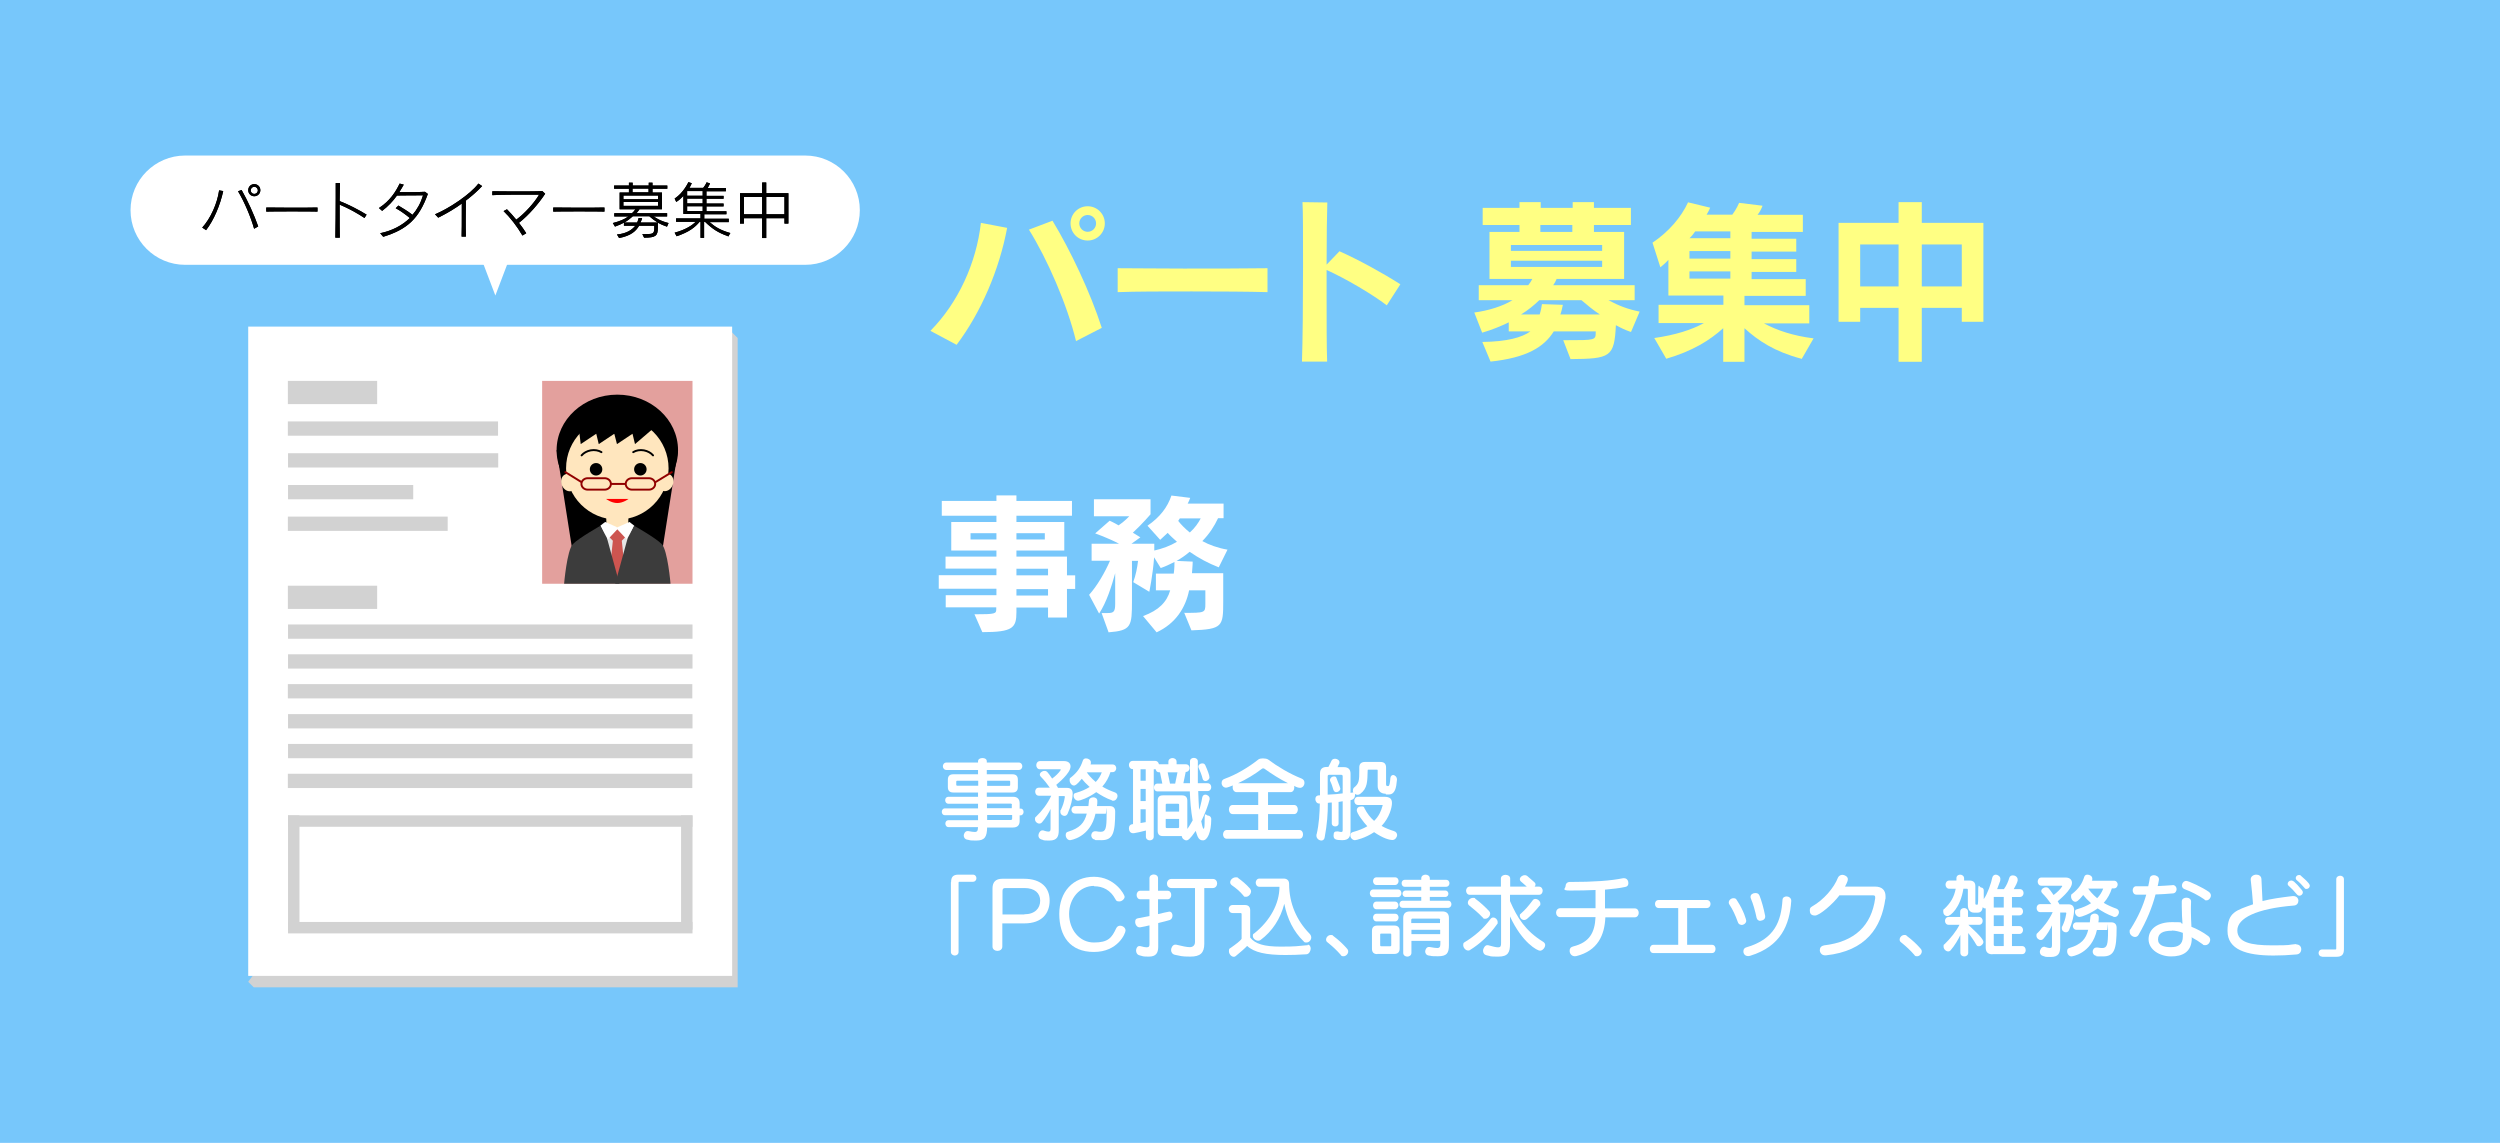<?xml version="1.0" encoding="UTF-8"?> <svg xmlns="http://www.w3.org/2000/svg" version="1.1" viewBox="0 0 1400 640"><defs><style> .cls-1 { fill: red; } .cls-1, .cls-2, .cls-3, .cls-4 { fill-rule: evenodd; } .cls-5 { fill: #fff; } .cls-6 { fill: #3c3c3c; } .cls-2, .cls-7 { fill: #ffe6be; } .cls-8 { stroke: #910000; stroke-linejoin: round; stroke-width: 1.1px; } .cls-8, .cls-3 { fill: none; stroke-linecap: round; } .cls-9 { fill: #cd5550; } .cls-10 { fill: #77c7fb; } .cls-3 { stroke: #000; stroke-miterlimit: 10; stroke-width: 1.1px; } .cls-11 { fill: #e3a09d; } .cls-12 { fill: #ffff83; } .cls-13 { fill: #d2d2d2; } .cls-14 { fill: #e6e6e6; } </style></defs><g><g id="_レイヤー_2"><g><rect class="cls-10" width="1400" height="640"></rect><g><path class="cls-5" d="M552.8,463.2c-.1,5.4-1.3,7.5-6,7.5s-3.1-.2-5.2-.5c-1.3-.2-1.9-1.3-1.9-2.3s.8-2.5,2.1-2.5.3,0,.4,0c1.6.3,2.8.5,3.6.5,1.5,0,1.8-.7,1.9-2.7h-16.4c-1.3,0-1.9-1-1.9-2s.6-1.9,1.9-1.9h16.4v-2.8h-18.6c-1.2,0-1.7-1-1.7-1.9s.6-1.9,1.7-1.9h18.6v-2.6h-16.5c-1.3,0-1.9-1-1.9-2s.6-1.9,1.9-1.9h16.5v-2.4h-13.9c-2,0-3-1-3-3v-4.2c0-2,1-3,3-3h13.9v-2.4h-17.6c-1.4,0-2.1-1.1-2.1-2.1s.7-2.1,2.1-2.1h17.6v-.7c0-1.2,1.2-1.8,2.5-1.8s2.4.6,2.4,1.8v.7h17.8c1.4,0,2.1,1.1,2.1,2.1s-.7,2.1-2.1,2.1h-17.8v2.4h14.4c2,0,3,1,3,3v4.2c0,2-1,3-3,3h-14.4v2.4h14.7c2.4,0,3.7,1.2,3.7,3.7v2.9h.5c1.2,0,1.7,1,1.7,1.9s-.6,1.9-1.7,1.9h-.5v3.1c0,2.4-1.2,3.7-3.7,3.7h-14.7ZM547.8,437.2h-11.7c-.4,0-.6.2-.6.6v1.6c0,.4.2.6.6.6h11.7v-2.9ZM565.7,437.8c0-.4-.2-.6-.6-.6h-12.3v2.9h12.3c.4,0,.6-.2.6-.6v-1.6ZM566.7,450.8c0-.5-.3-.8-.8-.8h-13.2v2.6h13.9v-1.8ZM566.7,456.4h-13.9v2.8h13.2c.5,0,.8-.3.8-.8v-2Z"></path><path class="cls-5" d="M588.7,452.2c-1.4,3.2-3.2,6-5.1,8.2-.5.6-1,.8-1.6.8-1.2,0-2.4-1.1-2.4-2.4s.2-1.1.7-1.6c3.1-3,6.3-7,8.4-11.6h-6.9c-1.4,0-2.1-1.1-2.1-2.3s.7-2.2,2.1-2.2h6.1c-1.3-1.9-3.2-4.3-5.1-6.2-.4-.4-.5-.8-.5-1.1,0-1.1,1.3-2.1,2.6-2.1s1.6.4,4.3,4.3c2-1.5,3.7-3.1,4.8-4.8,0,0,0-.1,0-.2,0-.1,0-.2-.3-.2h-11.3c-1.4,0-2.1-1.2-2.1-2.3s.7-2.3,2.1-2.3h13.5c2.4,0,3.6,1.3,3.6,3,0,3.9-7.5,9.8-8,10.3.3.4.8,1.3,1,1.7h4.9c2.2,0,3.3,1,3.3,3.4s-1,6.9-2.8,11c-.4.9-1.1,1.3-1.8,1.3-1.1,0-2.3-.9-2.3-2.2s0-.8.3-1.2c1-2.2,1.7-3.9,2.2-7.1,0-.1,0-.2,0-.3,0-.2-.1-.3-.4-.3h-3v19.1c0,3.4-.8,5.8-5.2,5.8s-2.7-.2-4.5-.6c-1.2-.3-1.7-1.3-1.7-2.3s.9-2.8,2.2-2.8.4,0,.7.1c1.3.4,2.1.6,2.7.6,1.1,0,1.2-.7,1.2-1.8v-11.5ZM613.5,455.6c-3,13.6-14.2,14.9-14.3,14.9-1.4,0-2.4-1.5-2.4-2.8s.4-1.7,1.5-2c6.2-1.9,9-4.8,10.3-10.1h-6.5c-1.4,0-2.1-1.1-2.1-2.1s.7-2.1,2.1-2.1h7.4c.1-.9.2-1.9.3-2.9,0-1.3,1.3-2,2.4-2s2.3.6,2.3,2h0c0,1.1,0,2-.2,2.9h7.1c2,0,3.1,1,3.1,3.1,0,12-1.2,16-7.7,16s-2.4-.2-3.9-.4c-1.2-.2-1.8-1.3-1.8-2.3s.7-2.3,2.2-2.3.3,0,.5,0c1,.2,1.8.3,2.6.3,2.8,0,3.3-1.9,3.3-9.7s-.2-.4-.5-.4h-5.6ZM621.8,432.5c-.8,2.6-2.2,5.4-4.5,8,2,1.2,4.4,2.3,7.2,3.3.9.4,1.3,1.1,1.3,1.9,0,1.3-1,2.7-2.3,2.7s-.5,0-.8-.2c-3.4-1.2-6.3-2.9-8.8-4.6-4.4,3.2-9.2,4.8-10.1,4.8-1.4,0-2.6-1.4-2.6-2.7s.4-1.4,1.4-1.7c3.1-.9,5.5-2,7.6-3.3-1.9-1.7-3.4-3.3-4.4-4.6-2.9,3.6-3.8,3.8-4.4,3.8-1.3,0-2.4-1.5-2.4-2.9s.2-1.2.7-1.6c3.6-2.9,5.4-5.5,6.7-9.5.3-.9,1-1.2,1.8-1.2,1.3,0,2.7.9,2.7,2.2s-.2,1.1-.3,1.2h12.4c1.4,0,2.1,1.1,2.1,2.1s-.7,2.2-2.1,2.2h-1.1ZM608.6,432.5c.8,1.2,2.4,3.2,5,5.4,1.6-1.6,2.7-3.5,3.4-5.4h-8.4Z"></path><path class="cls-5" d="M651.2,468.2c-2,0-2.9-1-2.9-3v-16.8c0-2,.9-3,2.9-3h10.7c2,0,3,1,3,3v15.8c1.1-1.4,2.1-3.3,3-4.8-1-5.3-1.4-11.1-1.6-16.2h-18c-1.4,0-2.1-1.1-2.1-2.2s.7-2.2,2.1-2.2h2.6l-1.3-6.3h-.4c-1.3,0-1.8-.7-2-1.7h-1.1v37.7c0,1.4-1.1,2.1-2.2,2.1s-2.2-.7-2.2-2.1v-3.4c-2.7.7-4.9,1.2-6.7,1.5-.2,0-.4,0-.5,0-1.5,0-2.3-1.3-2.3-2.7s.7-2.3,2.3-2.4v-30.8h-.2c-1.4,0-2.1-1.2-2.1-2.3s.7-2.3,2.1-2.3h12.6c1.3,0,1.9.9,2.1,1.9h5.3v-1.4c0-1.4,1.2-2.1,2.3-2.1s2.3.7,2.3,2.1v1.4h5.2c1.4,0,2.1,1.1,2.1,2.1s-.8,2.2-2.2,2.2l-1.3,6.3h3.7v-6c0-2,0-4.1,0-6.2,0-1.4,1.1-2,2.2-2s2.2.7,2.2,2c0,4.3,0,8.4,0,12.2h5.4c1.4,0,2.1,1.1,2.1,2.2s-.7,2.2-2.1,2.2h-5.2c.1,3,.3,7.8.5,10.5.3-.6.5-1.3.7-2.1.5-1.8.9-3.9,1.1-5,.3-1,.9-1.4,1.7-1.4,1.2,0,2.4,1,2.4,2.2s0,.3,0,.4c-.8,3.3-2.5,7.9-4.7,12.3.2,1,.8,4.2,1.3,4.2s.6-1.4.6-5.6.9-1.8,1.8-1.8,1.9.7,1.9,2c0,7.5-2.2,11.9-4.6,11.9s-3-1.7-4.1-5.3c-3.3,4.8-4.4,5.3-5.2,5.3-1.2,0-2.5-1.1-2.6-2.4h-10.3ZM641.6,430.8h-2.9v6.4h2.9v-6.4ZM641.6,441.8h-2.9v6.8h2.9v-6.8ZM641.6,453.2h-2.9v7.7c.9-.2,1.8-.3,2.9-.5v-7.2ZM660.3,450.6c0-.4-.2-.5-.6-.5h-6.3c-.4,0-.6.2-.6.6v3.8h7.5v-3.9ZM660.3,458.6h-7.5v4.5c0,.4.2.6.6.6h6.3c.4,0,.6-.2.6-.6v-4.5ZM659.4,432.5h-5.5l1.3,6.3h2.9l1.3-6.3ZM675.1,437.4c-.7,0-1.4-.4-1.6-1.2-.6-2.3-1.3-4.1-2.2-6.1-.2-.3-.2-.6-.2-.8,0-1.1,1.1-1.8,2.1-1.8s1.4.3,1.8,1.1c1.3,2.9,2.3,5.6,2.3,6.7s-1.2,2.1-2.2,2.1Z"></path><path class="cls-5" d="M687,469.7c-1.4,0-2.1-1.2-2.1-2.4s.7-2.5,2.1-2.5h17.6v-8.9h-14.3c-1.4,0-2.1-1.3-2.1-2.6s.7-2.5,2.1-2.5h14.3v-7.2h-12.1c-1.2,0-2.2-1.1-2.2-2.6s0-.8.2-1.2c-1.1.5-3.3,1.3-3.9,1.3-1.5,0-2.5-1.3-2.5-2.6s.6-2,1.8-2.4c6.4-2.3,13.3-6.4,18.8-10.8.5-.4,1.5-.6,2.5-.6s2.3.2,2.9.6c5.4,4,12,8,18.8,10.7,1.2.5,1.6,1.4,1.6,2.4,0,1.4-1,2.8-2.5,2.8s-3-1-3.3-1.1c.1.3.1.7.1,1,0,1.3-.8,2.5-2.1,2.5h-12.6v7.2h14.6c1.4,0,2.1,1.3,2.1,2.5s-.7,2.6-2.1,2.6h-14.6v8.9h17.5c1.4,0,2.1,1.2,2.1,2.5s-.7,2.4-2.1,2.4h-40.5ZM721.3,438.6c-4.6-2.3-9-5.1-13.2-8.1-.2-.2-.5-.2-.7-.2s-.5,0-.7.2c-4,3.1-8.7,5.9-13.4,8.1h28Z"></path><path class="cls-5" d="M776,444.5c-2.8,0-4.5-1.7-4.5-4.3v-8.8c0-.3-.1-.4-.5-.4h-4.7c-.3,0-.4.1-.4.4-.2,6.2,0,10-4.2,13.2-.4.3-.9.5-1.5.5s-1-.2-1.4-.5c0,.2,0,.3,0,.5,0,2.3-1.5,2.8-2.5,3v17c0,3.6-.9,5.4-4.7,5.4s-4.8-.6-4.8-2.6.7-2.3,2-2.3.3,0,.5,0c.9.2,1.4.3,1.8.3.7,0,.8-.3.8-1.2v-16c-.8.1-1.4.3-2.3.4v12c0,1.2-.9,1.7-1.9,1.7s-1.9-.6-1.9-1.7v-11.7c-.7,0-1.5.1-2.2.2,0,6.3-.4,12-1.8,19.4-.2,1.2-1,1.7-1.8,1.7-1.3,0-2.8-1.1-2.8-2.7s0-.5.1-.7c1.4-5.9,1.7-12,1.8-17.3h-.3c-1.4,0-2.2-1.3-2.2-2.5s.6-2,1.9-2.1c.2,0,.5,0,.7,0v-12.2c0-2.4,1.2-3.7,3.7-3.7h1c.7-1.2,1.4-2.8,1.7-3.4.4-.9,1.2-1.2,2.1-1.2s2.4.7,2.4,1.9-.1.6-.2.9c-.2.5-.5,1.1-.9,1.9h3.6c2.4,0,3.7,1.2,3.7,3.7v10.7c.4,0,.8-.2,1.1-.2s.4,0,.5.2c-.2-.3-.3-.8-.3-1.3s.2-1.2.6-1.6c2.9-2.3,3-4,3-9.6v-1.8c0-1.9,1.1-3,3.1-3h8.8c2,0,3.1,1,3.1,3.1v9.4c0,1,.5,1,1.2,1s1-1.6,1.2-4.4c.1-1.3.9-1.8,1.6-1.8s2.1.9,2.1,2.5v.2c-.4,4.6-1.1,8.2-4.6,8.2h-1.6ZM751.9,434.7c0-.5-.3-.8-.8-.8h-6.8c-.5,0-.8.3-.8.8v10.3c3.2-.1,6.1-.4,8.4-.7v-9.6ZM748.3,443.6c-.7,0-1.3-.4-1.6-1.3-.5-1.8-1.2-3.8-1.8-4.9-.1-.2-.1-.4-.1-.6,0-1.1,1.1-2,2.2-2s1.2.3,1.5,1.1c2,5.3,2.1,5.4,2.1,5.7,0,1.1-1.2,2-2.3,2ZM774.4,451.2c0-.2-.1-.4-.4-.4h-13.5c-1.4,0-2.1-1.2-2.1-2.3s.7-2.3,2.1-2.3h14.7c3.1,0,4.3,1.1,4.3,3.5s-1.4,8.2-5.8,12.8c2,1.2,4.3,2.1,6.9,2.9,1.3.4,1.8,1.4,1.8,2.3s-1,2.7-2.6,2.7-5.1-.8-10.3-4.4c-4.9,3.3-10.1,4.5-10.7,4.5-1.5,0-2.6-1.4-2.6-2.6s.5-1.7,1.6-2c3.2-.9,5.7-1.9,7.9-3.2-2.1-2.2-5.9-7.2-5.9-8.9s1.4-2.2,2.7-2.2,1.3.3,1.6,1c1.4,2.8,3.2,5.2,5.4,7.1,2.6-2.5,3.9-5.4,4.7-8.4v-.2Z"></path><path class="cls-5" d="M532.6,494.1c0-3.1,1.2-4.3,4.2-4.3h8c1.3,0,2,1,2,2s-.7,2-2,2h-7.5c-.4,0-.5.2-.5.5v38.8c0,1.3-1.1,2-2.1,2s-2.2-.7-2.2-2v-39.1Z"></path><path class="cls-5" d="M561.3,517.1v13c0,1.6-1.4,2.4-2.7,2.4s-2.8-.8-2.8-2.4v-32.5c0-3.7,1.8-5.5,5.5-5.5h12.1c9.9,0,14.4,5.2,14.4,12.2s-4.1,12.8-14.2,12.8h-12.3ZM573.6,512c6,0,8.9-3.4,8.9-7.6s-3-7.1-8.8-7.1h-10.7c-1.2,0-1.6.5-1.6,1.7v13.1h12.2Z"></path><path class="cls-5" d="M612.6,496.1c-7.8,0-13.9,6.9-13.9,15.7s5.8,16,13.9,16,10-2.7,12.5-8c.5-1,1.3-1.4,2.2-1.4,1.4,0,3,1.1,3,2.7s-4.3,12-17.7,12-19.4-8.9-19.4-21.3,7.7-20.8,19.4-20.8,17.2,10,17.2,11.2-1.5,2.6-3,2.6-1.7-.4-2.2-1.3c-2.7-5-6.9-7.2-11.9-7.2Z"></path><path class="cls-5" d="M643.7,518.2c-1.6.4-3.4.8-5.2,1.1-.1,0-.3,0-.4,0-1.4,0-2.4-1.6-2.4-3s.5-1.9,1.7-2.1c2.1-.4,4.3-.8,6.3-1.2v-9.4h-5.1c-1.4,0-2.1-1.2-2.1-2.4s.7-2.4,2.1-2.4h5.1v-7c0-1.4,1.2-2.1,2.4-2.1s2.4.7,2.4,2.1v7h5.3c1.4,0,2.1,1.2,2.1,2.4s-.7,2.4-2.1,2.4h-5.3v8.3c1.4-.4,6.1-1.4,6.3-1.4,1.2,0,1.8,1.1,1.8,2.2s-.5,2.1-1.5,2.5c-1.1.4-3.7,1-6.5,1.7v13.3c0,3.5-1.3,5.5-5.2,5.5s-3.1-.2-5.2-.7c-1.4-.3-2-1.5-2-2.7s.7-2.5,1.8-2.5.3,0,.5,0c1.7.5,2.9.7,3.6.7,1.4,0,1.6-.7,1.6-1.6v-10.6ZM669.2,497.3h-13.2c-1.7,0-2.5-1.2-2.5-2.5s.9-2.6,2.5-2.6h23.2c1.6,0,2.4,1.3,2.4,2.5s-.8,2.6-2.4,2.6h-4.8v31.2c0,5.2-2.3,7.2-7.8,7.2s-5.2-.4-8.6-1c-1.5-.3-2.2-1.5-2.2-2.7s.9-3,2.3-3,.4,0,.5,0c3.6.9,6.1,1.4,7.7,1.4s2.9-.9,2.9-2.9v-30.4Z"></path><path class="cls-5" d="M732.3,529c1.1,0,1.7,1.1,1.7,2.2s-.8,3.1-2.4,3.2c-4.4.3-8.3.4-11.8.4-10.7,0-17.5-1.4-21.4-5.1-1.3,1.4-3.5,3.3-6.4,5.7-.3.3-.7.4-1.1.4-1.3,0-2.7-1.5-2.7-3.1s.3-1.4,1-1.9c3.1-2.2,5.5-4,6.1-5.1v-13.8c0-.4-.2-.6-.6-.6h-4.4c-1.5,0-2.2-1.2-2.2-2.3s.8-2.2,2.2-2.2h6.8c2,0,3,1,3,3v15.2c2.8,3.6,7.8,5.1,17,5.1s9.1-.3,15.1-.8h.2ZM696.1,501.3c-1.6-2-4.1-4.1-6.2-5.5-.7-.5-1-1.1-1-1.7,0-1.4,1.5-2.8,3.1-2.8s1,.2,1.5.5c1.9,1.4,4.2,3.2,6.5,5.8.4.5.6,1,.6,1.5,0,1.5-1.4,3.1-2.8,3.1s-1.1-.2-1.6-.8ZM705.3,496.6c-1.4,0-2.1-1.2-2.1-2.3s.7-2.3,2.1-2.3h13.5c1.9,0,3.1,1,3.1,3,0,10.9,4.3,20.6,11.4,27.8.7.7,1,1.5,1,2.2,0,1.5-1.3,2.8-2.6,2.8s-1.2-.2-1.7-.7c-5.6-5.4-9.1-12.5-10.8-21-2.1,8.4-6.8,15.5-13.3,20.3-.4.3-.8.4-1.3.4-1.4,0-3-1.2-3-2.6s.3-1.1.9-1.6c8.6-6.9,14-16.4,14-26h-11.2Z"></path><path class="cls-5" d="M750.7,534.6c-2-2.3-4.2-4.4-7.3-6.9-.6-.4-.8-1-.8-1.5,0-1.3,1.2-2.6,2.6-2.6s1,.2,1.4.5c3.2,2.4,5.5,4.6,7.7,7.1.5.5.7,1.1.7,1.6,0,1.4-1.3,2.7-2.6,2.7s-1.2-.3-1.7-.9Z"></path><path class="cls-5" d="M769.1,502.4c-1.3,0-2-1.1-2-2.2s.7-2.1,2-2.1h13.7c1.4,0,2,1.1,2,2.1s-.7,2.2-2,2.2h-13.7ZM771.3,534.3c-2,0-3-1-3-3v-10c0-2,1-3,3-3h9.5c2,0,3,1,3,3v9.9c0,2-1,3-3,3h-9.5ZM770.9,495.6c-1.3,0-2-1.1-2-2.2s.7-2.1,2-2.1h10.3c1.4,0,2,1.1,2,2.1s-.7,2.2-2,2.2h-10.3ZM770.9,516c-1.3,0-2-1.1-2-2.2s.7-2.1,2-2.1h10.3c1.4,0,2,1.1,2,2.1s-.7,2.2-2,2.2h-10.3ZM770.9,509.2c-1.3,0-2-1.1-2-2.2s.7-2.1,2-2.1h10.2c1.4,0,2,1.1,2,2.1s-.7,2.2-2,2.2h-10.2ZM779.1,523.4c0-.4-.2-.6-.6-.6h-5c-.4,0-.6.2-.6.6v5.9c0,.4.2.6.6.6h5c.4,0,.6-.2.6-.6v-5.9ZM785.6,508.4c-1.3,0-1.9-1-1.9-2s.6-2,1.9-2h10.3v-2.1h-8.7c-1.2,0-1.8-.9-1.8-1.8s.6-1.8,1.8-1.8h8.7v-2.1h-9.2c-1.2,0-1.8-1-1.8-2s.6-1.9,1.8-1.9h9.2v-.8c0-1.4,1.2-2.1,2.4-2.1s2.4.7,2.4,2.1v.8h9.1c1.3,0,1.9,1,1.9,1.9s-.6,2-1.9,2h-9.1v2.1h8.6c1.2,0,1.8.9,1.8,1.8s-.6,1.8-1.8,1.8h-8.6v2.1h10.2c1.3,0,1.9,1,1.9,2s-.7,2-1.9,2h-25.4ZM806.5,526.9h-16.1v6.7c0,1.4-1.2,2.1-2.3,2.1s-2.3-.7-2.3-2.1v-19.5c0-2.4,1.2-3.7,3.7-3.7h18.2c2.4,0,3.7,1.2,3.7,3.7v15.1c0,4.6-1.2,6.3-6.1,6.3s-3.1-.2-5.2-.4c-1.4-.2-2-1.3-2-2.3s.8-2.5,2-2.5.3,0,.4,0c2.1.4,3.6.6,4.5.6s1.6-.5,1.6-2.1v-1.9ZM806.5,515.2c0-.5-.3-.8-.8-.8h-14.6c-.5,0-.8.3-.8.8v1.7h16.1v-1.7ZM806.5,520.7h-16.1v2.4h16.1v-2.4Z"></path><path class="cls-5" d="M823.3,532c-.4.2-.7.3-1.1.3-1.5,0-2.8-1.6-2.8-3s.3-1.3,1-1.8c5.5-3.4,9.9-7.1,14.3-12.9.5-.6,1-.8,1.5-.8,1.3,0,2.5,1.3,2.5,2.6s-.1.8-.3,1.1c-4.6,6.5-9.7,11.1-15.2,14.5ZM840.5,501.1h-17.4c-1.4,0-2.1-1.2-2.1-2.3s.7-2.3,2.1-2.3h17.4v-4.5c0-1.4,1.3-2.1,2.6-2.1s2.6.7,2.6,2.1v4.5h9.3c-1.2-1.1-2.3-2-3.2-2.8-.5-.4-.7-.9-.7-1.3,0-1.2,1.4-2.3,2.7-2.3s.9,0,5.3,3.8c.6.5.8,1,.8,1.4s-.2.9-.5,1.2h2.4c1.4,0,2.1,1.2,2.1,2.3s-.7,2.3-2.1,2.3h-16.2v3.5c4.1,9.4,8.6,16.7,18.7,22.9.7.5,1,1.1,1,1.7,0,1.5-1.5,3.2-2.9,3.2s-9.9-4.3-16.8-19.2v15.4c0,4.6-1,7.1-6.5,7.1s-3.8-.2-6.4-.7c-1.6-.3-2.2-1.4-2.2-2.6s1.1-3.1,2.3-3.1.3,0,.5,0c2.8.8,4.5,1.2,5.6,1.2,1.6,0,1.7-.9,1.7-2.5v-27ZM830.3,513.8c-2.7-2.9-5.1-4.7-7.5-6.7-.6-.5-.8-1-.8-1.6,0-1.4,1.4-2.7,2.9-2.7s.9.2,1.3.5c3,2.2,5.4,4.5,7.7,6.9.4.4.6.9.6,1.4,0,1.4-1.3,2.9-2.7,2.9s-1-.2-1.4-.7ZM853.5,515.2c-1.3,0-2.4-1.2-2.4-2.3s.2-.9.5-1.2c2.6-2.3,4.4-4.4,6.7-7.5.4-.6,1-.8,1.5-.8,1.3,0,2.8,1.2,2.8,2.6s-.2.9-.5,1.3c-2.4,3-4.8,5.4-7,7.3-.5.4-1,.6-1.5.6Z"></path><path class="cls-5" d="M899,513.7c-.4,9.9-4.2,18.7-16.2,21.7-.3,0-.6.1-.9.1-1.8,0-2.9-1.5-2.9-3s.6-2.1,2-2.5c9.2-2.3,12.1-7.8,12.5-16.4h-19.8c-1.5,0-2.3-1.3-2.3-2.5s.8-2.5,2.3-2.5h19.8v-10.2c-4.3.2-9,.3-14.2.3s-2.6-1.2-2.6-2.4.8-2.4,2.3-2.4c13.8,0,23.1-.7,29.9-2.1.2,0,.4,0,.6,0,1.6,0,2.4,1.4,2.4,2.7s-.6,2-1.8,2.2c-3.2.7-7,1.1-11.3,1.5v10.5h16.7c1.5,0,2.2,1.3,2.2,2.5s-.8,2.5-2.2,2.5h-16.7Z"></path><path class="cls-5" d="M925.8,533.7c-1.3,0-1.9-1.2-1.9-2.3s.7-2.3,1.9-2.3h14v-20.6h-10.9c-1.4,0-2.1-1.1-2.1-2.3s.7-2.2,2.1-2.2h26.9c1.4,0,2.1,1.1,2.1,2.2s-.7,2.3-2.1,2.3h-11v20.6h14c1.3,0,1.9,1.2,1.9,2.3s-.6,2.3-1.9,2.3h-33Z"></path><path class="cls-5" d="M975.2,517.9c-.9,0-1.7-.5-2-1.5-1.4-3.9-2.9-7.1-4.7-9.8-.3-.4-.4-.8-.4-1.2,0-1.3,1.3-2.4,2.6-2.4s1.5.4,2,1.2c3.9,5.9,5.2,11,5.2,11.4,0,1.4-1.4,2.4-2.8,2.4ZM1003.1,504.5c-.9,13.5-5.8,25.4-22.9,30.7-.5.2-.9.2-1.3.2-1.7,0-2.6-1.3-2.6-2.6s.6-2,1.7-2.3c16-4.7,19.4-14.7,20.2-26.5,0-1.4,1.2-2,2.3-2s2.6.8,2.6,2.4v.2ZM985.9,515.7c-1,0-1.9-.5-2.2-1.7-.8-3.8-1.9-7.8-3.2-10.8-.2-.4-.2-.7-.2-1,0-1.3,1.3-2.1,2.7-2.1s1.9.5,2.4,1.6c1.1,3,2.1,6.2,3.1,11.2,0,.2,0,.3,0,.5,0,1.4-1.4,2.2-2.7,2.2Z"></path><path class="cls-5" d="M1030,501.5c-3.6,4.8-11.1,11.2-13.6,11.2s-2.9-1.5-2.9-2.9.4-1.6,1.3-2.2c6.5-3.7,12.2-10.3,14.5-16.2.5-1,1.5-1.5,2.5-1.5s3,.9,3,2.4-1.3,3.5-1.6,4.2h16.9c3.8,0,5.8,2,5.8,5.4s0,.9-.1,1.4c-2.2,16.1-10.8,29.3-33.3,31.7-.2,0-.3,0-.5,0-1.8,0-2.9-1.5-2.9-2.9s.8-2.4,2.4-2.7c17.3-2,26.5-11.2,28.6-26.3,0-.3,0-.5,0-.7,0-.8-.4-1-1.2-1h-19Z"></path><path class="cls-5" d="M1071.9,534.6c-2-2.3-4.2-4.4-7.3-6.9-.6-.4-.8-1-.8-1.5,0-1.3,1.2-2.6,2.6-2.6s1,.2,1.4.5c3.2,2.4,5.5,4.6,7.7,7.1.5.5.7,1.1.7,1.6,0,1.4-1.3,2.7-2.6,2.7s-1.2-.3-1.7-.9Z"></path><path class="cls-5" d="M1115.7,534.4c-2.4,0-3.7-1.2-3.7-3.7v-22c-.1,0-.2,0-.4,0-.5,0-1-.2-1.2-.8-.4,2.3-1.2,3.2-3.2,3.2h-1.6c-2.8,0-3.6-2.1-3.6-4.5v-8c0-.6,0-.9-.6-.9h-1.9c-1.7,10.7-7.2,15.3-8.9,15.3s-2.4-1.3-2.4-2.6.2-1.1.7-1.5c3.5-3.3,5.4-6.6,6.3-11.2h-3.6c-1.4,0-2.1-1.2-2.1-2.3s.7-2.3,2.1-2.3h4v-1.3c0-1.4,1.1-2,2.1-2s2.2.7,2.2,2.1v1.2h3c2.1,0,3.3,1,3.3,3.1v9.7c0,.6.2.7.5.7h.7c.4,0,.4-3.1.4-7.9s.8-1.7,1.6-1.7,1.5.6,1.5,1.6v4.9c2.1-2.9,4.2-9,4.8-12.1.3-1.1,1.1-1.6,2-1.6s2.5.9,2.5,2.3,0,.9-1.8,5.8h3.8c1.6-2.2,2.4-4.3,3-6.3.3-1,1.1-1.4,2-1.4,1.3,0,2.7.9,2.7,2.4s0,.4,0,.5c-.2,1.1-1.2,3.1-2.2,4.8h3.4c1.4,0,2.1,1.1,2.1,2.2s-.7,2.2-2.1,2.2h-4.4v5.9h4.1c1.4,0,2.1,1.1,2.1,2.2s-.7,2.2-2.1,2.2h-4.1v6h4.1c1.4,0,2.1,1.1,2.1,2.2s-.7,2.2-2.1,2.2h-4.1v6.8h5.7c1.3,0,2,1.1,2,2.3s-.7,2.2-2,2.2h-16.5ZM1097.8,523.6c-1.1,2.4-3.3,6.1-5.4,8.5-.4.5-.9.7-1.4.7-1.3,0-2.6-1.3-2.6-2.7s.2-1,.6-1.4c3.4-3.3,6.5-7.2,8.3-10.8h-6c-1.4,0-2.1-1.1-2.1-2.2s.7-2.2,2.1-2.2h6.4v-2.9c0-1.4,1.1-2.1,2.2-2.1s2.2.7,2.2,2.1v2.9h6.1c1.4,0,2.1,1.1,2.1,2.2s-.7,2.2-2.1,2.2h-5.9c7.8,7.2,8.4,8.7,8.4,9.7s-1.3,2.3-2.4,2.3-1.2-.3-1.6-.9c-1.3-2.3-3.2-5-4.5-6.5v11c0,1.4-1.1,2.1-2.2,2.1s-2.2-.7-2.2-2.1v-10ZM1122.1,502.3h-5.6v5.9h5.6v-5.9ZM1122.1,512.6h-5.6v6h5.6v-6ZM1122.1,523h-5.6v6c0,.5.3.8.8.8h4.8v-6.8Z"></path><path class="cls-5" d="M1149.5,517.4c-1.4,3.2-3.2,6-5.1,8.2-.5.6-1,.8-1.6.8-1.2,0-2.4-1.1-2.4-2.4s.2-1.1.7-1.6c3.1-3,6.3-7,8.4-11.6h-6.9c-1.4,0-2.1-1.1-2.1-2.3s.7-2.2,2.1-2.2h6.1c-1.3-1.9-3.2-4.3-5.1-6.2-.4-.4-.5-.8-.5-1.1,0-1.1,1.3-2.1,2.6-2.1s1.6.4,4.3,4.3c2-1.5,3.7-3.1,4.8-4.8,0,0,0-.1,0-.2,0-.1,0-.2-.3-.2h-11.3c-1.4,0-2.1-1.2-2.1-2.3s.7-2.3,2.1-2.3h13.5c2.4,0,3.6,1.3,3.6,3,0,3.9-7.5,9.8-8,10.3.3.4.8,1.3,1,1.7h4.9c2.2,0,3.3,1,3.3,3.4s-1,6.9-2.8,11c-.4.9-1.1,1.3-1.8,1.3-1.1,0-2.3-.9-2.3-2.2s0-.8.3-1.2c1-2.2,1.7-3.9,2.2-7.1,0-.1,0-.2,0-.3,0-.2-.1-.3-.4-.3h-3v19.1c0,3.4-.8,5.8-5.2,5.8s-2.7-.2-4.5-.6c-1.2-.3-1.7-1.3-1.7-2.3s.9-2.8,2.2-2.8.4,0,.7.1c1.3.4,2.1.6,2.7.6,1.1,0,1.2-.7,1.2-1.8v-11.5ZM1174.3,520.7c-3,13.6-14.2,14.9-14.3,14.9-1.4,0-2.4-1.5-2.4-2.8s.4-1.7,1.5-2c6.2-1.9,9-4.8,10.3-10.1h-6.5c-1.4,0-2.1-1.1-2.1-2.1s.7-2.1,2.1-2.1h7.4c.1-.9.2-1.9.3-2.9,0-1.3,1.3-2,2.4-2s2.3.6,2.3,2h0c0,1.1,0,2-.2,2.9h7.1c2,0,3.1,1,3.1,3.1,0,12-1.2,16-7.7,16s-2.4-.2-3.9-.4c-1.2-.2-1.8-1.3-1.8-2.3s.7-2.3,2.2-2.3.3,0,.5,0c1,.2,1.8.3,2.6.3,2.8,0,3.3-1.9,3.3-9.7s-.2-.4-.5-.4h-5.6ZM1182.6,497.6c-.8,2.6-2.2,5.4-4.5,8,2,1.2,4.4,2.3,7.2,3.3.9.4,1.3,1.1,1.3,1.9,0,1.3-1,2.7-2.3,2.7s-.5,0-.8-.2c-3.4-1.2-6.3-2.9-8.8-4.6-4.4,3.2-9.2,4.8-10.1,4.8-1.4,0-2.6-1.4-2.6-2.7s.4-1.4,1.4-1.7c3.1-.9,5.5-2,7.6-3.3-1.9-1.7-3.4-3.3-4.4-4.6-2.9,3.6-3.8,3.8-4.4,3.8-1.3,0-2.4-1.5-2.4-2.9s.2-1.2.7-1.6c3.6-2.9,5.4-5.5,6.7-9.5.3-.9,1-1.2,1.8-1.2,1.3,0,2.7.9,2.7,2.2s-.2,1.1-.3,1.2h12.4c1.4,0,2.1,1.1,2.1,2.1s-.7,2.2-2.1,2.2h-1.1ZM1169.4,497.6c.8,1.2,2.4,3.2,5,5.4,1.6-1.6,2.7-3.5,3.4-5.4h-8.4Z"></path><path class="cls-5" d="M1216.6,495.6c1.5,0,2.3,1.2,2.3,2.3s-.7,2.3-2,2.4c-3.4.3-6.6.5-9.8.6-1.9,7.2-4.9,14.7-9.5,22.6-.5.9-1.3,1.2-2,1.2-1.4,0-3-1.3-3-2.9s.2-1,.5-1.5c4.3-6.8,7-12.9,8.8-19.3-1.8,0-3.7,0-5.5,0-1.4,0-2.1-1.2-2.1-2.4s.7-2.3,2-2.3,2.2,0,3.3,0,2.2,0,3.4,0c.4-1.5.6-3,.9-4.6.2-1.1,1.2-1.6,2.3-1.6s2.8.8,2.8,2.2,0,.3,0,.4c-.2,1.2-.4,2.3-.7,3.5,2.7-.1,5.4-.3,8.1-.5h.3ZM1227.4,525.3c0,8-5.4,10.3-11.6,10.3s-12.6-3.7-12.6-9.6,5.2-9.6,13.1-9.6,3.7.3,5.9.9c-.2-2.8-.4-5.7-.4-9.6s0-1.8,0-2.9c0-1.4,1.3-2.1,2.6-2.1s2.6.7,2.6,2.2v.2c-.1,1.9-.1,3.6-.1,5.2,0,3.4.2,6.1.3,8.7,3.3,1.3,6.6,3.1,9.4,5.2.8.6,1.1,1.4,1.1,2.1,0,1.5-1.2,3-2.7,3s-1-.2-1.5-.5c-2-1.5-4.1-2.8-6.2-3.9v.5ZM1216.3,521.2c-5.2,0-7.8,1.5-7.8,4.9s3.4,4.3,7.3,4.3,6.6-1.4,6.6-6,0-1.3,0-2c-2.2-.8-4.3-1.3-6.1-1.3ZM1234.5,503.7c-3.3-2.3-7.6-4.5-11.2-5.8-1-.4-1.4-1.2-1.4-2,0-1.3,1-2.6,2.4-2.6s9.4,3.8,12.6,6.1c.8.6,1.2,1.3,1.2,2.1,0,1.3-1.2,2.7-2.4,2.7s-.8-.2-1.2-.4Z"></path><path class="cls-5" d="M1286,528.9c1.8,0,2.7,1.3,2.7,2.7s-.9,2.8-2.7,2.9c-4.5.4-8.8.6-12.8.6-15.3,0-25.8-3.3-25.8-13.8s4.9-11.5,14.3-14.9c-.3-4.7-.8-9-1.3-13.7v-.3c0-1.6,1.6-2.6,3.1-2.6s2.8.8,2.9,2.5c.2,4.2.4,8.1.6,12.3,4.9-1.3,10.3-2,16.8-2.8.2,0,.3,0,.5,0,1.8,0,2.8,1.3,2.8,2.6s-.8,2.6-2.5,2.7c-21.2,1.7-31.7,7.2-31.7,13.9s7.5,8.4,19.4,8.4,8.4-.3,13.2-.7h.4ZM1287.7,501.6c-.5,0-1-.2-1.5-.8-1.4-1.7-3.1-3.5-4.4-4.6-.5-.4-.7-.8-.7-1.3,0-.9.9-1.8,1.9-1.8s1.8.2,6.1,5.4c.3.4.5.8.5,1.2,0,1-.9,1.9-1.9,1.9ZM1290.4,497.1c-1.3-1.5-2.8-3.1-4.1-4.1-.5-.4-.7-.9-.7-1.3,0-.9.8-1.7,1.8-1.7s.8.2,1.2.5c4.7,4,4.9,5,4.9,5.5,0,1-.9,1.8-1.8,1.8s-.9-.2-1.3-.7Z"></path><path class="cls-5" d="M1300.4,535.7c-1.3,0-2-1-2-2s.7-2,2-2h7.4c.4,0,.5-.2.5-.5v-38.8c0-1.3,1.1-2,2.2-2s2.1.7,2.1,2v39.1c0,3.1-1.2,4.3-4.2,4.3h-8Z"></path></g><g><path class="cls-12" d="M521.1,185.2c15.5-15.7,25.7-38,28.2-60.4l14.7,2.8c-4.4,23.5-14.6,47.3-28.3,65.5l-14.6-7.8ZM602.6,191.1c-5-20.7-16.3-46.4-26.4-62.5l13.2-5c10,16.5,21.2,40.1,27.6,60l-14.4,7.4ZM609.1,134.7c-5.4,0-9.6-4.3-9.6-9.6s4.3-9.6,9.6-9.6,9.6,4.3,9.6,9.6-4.3,9.6-9.6,9.6ZM609.1,120.4c-2.6,0-4.7,2.1-4.7,4.7s2.1,4.7,4.7,4.7,4.7-2.1,4.7-4.7-2.1-4.7-4.7-4.7Z"></path><path class="cls-12" d="M709.9,163.6c-10.7-.3-26.7-.4-42.5-.4s-31.4,0-41.5.4v-13.4c9.2,0,22.8.2,37,.2s35.1,0,46.9-.2v13.4Z"></path><path class="cls-12" d="M729.1,202.5c.4-11.1.6-33.2.6-53.1s0-29.9-.3-36.2l13.9.2c-.2,5.9-.4,19.3-.4,34.8l7.2-7.5c10.5,4.7,23.6,11.8,34.1,18.5l-7.6,11.8c-8.2-6.3-23.2-15.1-33.7-19.8v14.5c0,14.6,0,28.6.3,36.8h-14.1Z"></path><path class="cls-12" d="M913.3,185.9c-3.2-1.1-5.7-2.3-8.4-3.8-.9,17.9-3,18.8-25.4,19l-4.1-10.6h2.1c15.7,0,16.1,0,16.1-4.3v-.6h-23.5c-5.5,8.8-15.1,14.7-35.4,16.9l-4.6-11c14-.2,22.1-2.5,26.9-5.9h-12.1v-5.1c-4.5,2.2-9.6,4.3-14.9,5.8l-4.4-11.3c7.8-1,15.8-3.5,21.4-6.9h-18.9v-8.4h27.7c.8-.9,1.7-2.3,2.3-3.5h-24v-26.3h16.8v-3.9h-20.6v-9.6h20.6v-3.2h11.9v3.2h17.9v-3.2h11.9v3.2h20.7v9.6h-20.7v3.9h16.9v26.3h-37.8c-.5,1.2-1.1,2.4-1.9,3.5h45.6v8.4h-14.7c5.7,3.1,11,5.1,17.5,6.4l-4.8,11.3ZM897.2,137.2h-51.1v3.3h51.1v-3.3ZM897.2,146h-51.1v3.5h51.1v-3.5ZM862,168.1c-3.1,3-6.2,5.5-10.2,8h10.4c.6-1.7,1.1-4.2,1.3-5.8l11.7.4c-.3,1.6-.8,3.8-1.4,5.4h22.1c-3.5-2.3-7.4-5.5-10.3-8h-23.6ZM880.5,126h-17.9v3.9h17.9v-3.9Z"></path><path class="cls-12" d="M1008.8,200.9c-15.1-4-24.2-10.1-31.9-17.1v18.8h-11.9v-18.8c-7.7,6.9-17.2,12.8-31.9,17.1l-6.7-11.6c11.8-1.7,21-4.6,27.8-8.4h-25.4v-10.2h36.3v-5.2h-30.8v-20c-1.3,1.5-3,3-4.5,4.2l-4.4-13.8c9.1-6.1,16.1-14.3,19.9-22.6l12.4,3c-.5,1.2-1.2,2.6-2,3.9h14.4c2.3-3,3.8-6.6,3.8-6.6l13.1,1.6s-.9,2.9-2.8,5.1h25.4v9.6h-28.7v3.8h25v7.2h-25v4.2h25v7.2h-25v4h30.3v9.4h-34.3v5.2h36.3v10.2h-25.4c7.6,4,16.2,6.9,27.8,8.4l-6.7,11.6ZM969,129.6h-19.7c-.7,1.1-1.9,2.6-3.2,3.8h22.9v-3.8ZM969,140.6h-22.9v4.2h22.9v-4.2ZM969,152h-22.9v4h22.9v-4Z"></path><path class="cls-12" d="M1098.6,180.2v-7.8h-22.4v30.2h-13v-30.2h-21.5v7.8h-12.1v-55.4h33.6v-11.6h13v11.6h34.5v55.4h-12.1ZM1063.2,136.9h-21.5v23.5h21.5v-23.5ZM1098.6,136.9h-22.4v23.5h22.4v-23.5Z"></path></g><g><path class="cls-5" d="M586.9,345.8v-5.6h-17.7v2.6c0,8.8-2,11.2-19.1,11.2l-4.4-10c11.9,0,12.2-.3,12.2-3v-.9h-28.3v-6.8h28.4v-3.6h-32.3v-7.6h32.3v-3.7h-28.5v-6.7h28.5v-3.4h-25.3v-16h25.3v-3.5h-30.6v-8.3h30.6v-3.1h11.2v3.1h31.1v8.3h-31.1v3.5h26.8v16h-26.8v3.4h28.3v10.5h4.6v7.6h-4.6v16h-10.6ZM558,298.6h-14.5v3.5h14.5v-3.5ZM585.1,298.6h-15.9v3.5h15.9v-3.5ZM586.9,318.5h-17.7v3.7h17.7v-3.7ZM586.9,329.9h-17.7v3.6h17.7v-3.6Z"></path><path class="cls-5" d="M663,343.2c11.7,0,12,0,12-5v-7.6h-9.1c-2,9.8-7.6,18.6-18.2,23.5l-7.6-9.1c8.8-3.2,13.3-7.8,15.2-14.4h-8v-9.4h10c.4-2.6.4-5.4.4-6.5-2.8,1.4-4.8,2.4-7.7,3.4l-3.7-6c-.7,9.9-2.7,19.3-2.7,19.3l-9-5.4c1.4-3.7,2.3-8.3,2.7-11.9h-3.4v22.2c0,14.5-.3,16.8-13.1,17.8l-3.9-10.8c1.4,0,2.5,0,3.4,0,3.3,0,4.2-.7,4.2-5.1v-17.2c-2,7.3-4.8,16.2-9,22.6l-5.6-10.5c4.5-5,8.8-12.4,11.7-19.1h-10.3v-9.5h15.4c-6.5-3.4-13.4-5.8-13.4-5.8l8.1-7.1s2.3,1,5,2.6c3.2-2.1,6-5.1,6-5.1h-19.8v-9.5h31.7v8.4s-4.6,5.4-9.9,10.3c1.2.7,2.8,1.7,4.2,2.6l-5,3.6h12.8v3.8c4.7-1.1,8.8-2.6,12.7-4.9-2.1-1.9-3.7-3.3-5.2-5-3.5,3.3-4.2,3.9-4.2,3.9l-7.1-7.9c7.1-4.9,11.2-10.4,13.4-16.9l10.5,1.3c-.3,1-.8,2.1-1.4,3.2h20.1v8.2h-3.1c-2.1,4.5-4.8,8.7-8.8,12.8,3.5,2,9,4,14.1,4.8l-4.9,9.9c-5.9-2.3-11.1-5.1-16.3-8.7-2.6,2.2-4.7,3.6-7.3,5.1l9,.4s0,2.3-.4,6.5h17.5v15.8c0,14-.3,15.6-17.8,16.2l-4.1-10ZM660.7,290.3l-.9,1.4c1.6,2.1,4.1,4.6,6.5,6.5,2.9-2.6,4.8-5.4,6.1-7.9h-11.7Z"></path></g><polygon class="cls-13" points="413.1 552.9 142.1 552.9 139 549.8 410 186.2 413.1 189.3 413.1 552.9"></polygon><rect class="cls-5" x="139" y="182.9" width="271" height="363.6"></rect><rect class="cls-13" x="179.8" y="194.8" width="13" height="50" transform="translate(406 33.5) rotate(90)"></rect><rect class="cls-13" x="179.8" y="309.5" width="13" height="50" transform="translate(520.7 148.2) rotate(90)"></rect><rect class="cls-13" x="216.1" y="181.2" width="8" height="117.7" transform="translate(460.1 19.9) rotate(90)"></rect><rect class="cls-13" x="216.1" y="198.9" width="8" height="117.7" transform="translate(477.9 37.7) rotate(90)"></rect><rect class="cls-13" x="192.3" y="240.5" width="8" height="70.1" transform="translate(471.9 79.3) rotate(90)"></rect><rect class="cls-13" x="202" y="248.6" width="8" height="89.5" transform="translate(499.3 87.3) rotate(90)"></rect><rect class="cls-13" x="270.5" y="240.4" width="8" height="226.5" transform="translate(628.2 79.2) rotate(90)"></rect><rect class="cls-13" x="270.5" y="257.1" width="8" height="226.5" transform="translate(644.9 95.9) rotate(90)"></rect><rect class="cls-13" x="270.5" y="273.9" width="8" height="226.5" transform="translate(661.6 112.6) rotate(90)"></rect><rect class="cls-13" x="270.5" y="290.6" width="8" height="226.5" transform="translate(678.4 129.4) rotate(90)"></rect><rect class="cls-13" x="270.5" y="307.3" width="8" height="226.5" transform="translate(695.1 146.1) rotate(90)"></rect><rect class="cls-13" x="270.5" y="324.1" width="8" height="226.5" transform="translate(711.8 162.8) rotate(90)"></rect><rect class="cls-13" x="271.3" y="346.5" width="6.4" height="226.5" transform="translate(734.3 185.3) rotate(90)"></rect><rect class="cls-13" x="271.3" y="406.3" width="6.4" height="226.5" transform="translate(794.1 245) rotate(90)"></rect><rect class="cls-13" x="161.2" y="456.6" width="6.4" height="64" transform="translate(328.9 977.2) rotate(180)"></rect><rect class="cls-13" x="381.4" y="456.6" width="6.4" height="64" transform="translate(769.2 977.2) rotate(180)"></rect><polygon class="cls-5" points="277.4 165.5 265.7 134.7 289.1 134.7 277.4 165.5"></polygon><g><path class="cls-5" d="M450.9,87.1H103.7c-16.9,0-30.6,13.7-30.6,30.6s13.7,30.6,30.6,30.6h347.2c16.9,0,30.6-13.7,30.6-30.6s-13.7-30.6-30.6-30.6Z"></path><g><g><path d="M113.2,127.5c4.7-5.1,8.5-13.6,9.5-20.9l2.3.4c-1.7,7.8-5.2,16.2-9.6,21.9l-2.2-1.5ZM142.3,128.1c-1.9-6.7-5.4-15-9-21l2-.7c3.5,6.2,6.8,13.4,9.3,20.4l-2.3,1.3ZM142.4,109.9c-1.9,0-3.4-1.5-3.4-3.4s1.5-3.4,3.4-3.4,3.4,1.5,3.4,3.4-1.5,3.4-3.4,3.4ZM142.4,104.6c-1.1,0-2,.9-2,2s.9,2,2,2,2-.9,2-2-.9-2-2-2Z"></path><path d="M113.2,127.5c4.7-5.1,8.5-13.6,9.5-20.9l2.3.4c-1.7,7.8-5.2,16.2-9.6,21.9l-2.2-1.5ZM142.3,128.1c-1.9-6.7-5.4-15-9-21l2-.7c3.5,6.2,6.8,13.4,9.3,20.4l-2.3,1.3ZM142.4,109.9c-1.9,0-3.4-1.5-3.4-3.4s1.5-3.4,3.4-3.4,3.4,1.5,3.4,3.4-1.5,3.4-3.4,3.4ZM142.4,104.6c-1.1,0-2,.9-2,2s.9,2,2,2,2-.9,2-2-.9-2-2-2Z"></path></g><g><path d="M177.9,118.5c-3-.1-8.6-.1-14.3-.1s-11.3,0-14.5.1v-2.3c2.5,0,7.8.1,13.4.1s12.9,0,15.3-.1v2.3Z"></path><path d="M177.9,118.5c-3-.1-8.6-.1-14.3-.1s-11.3,0-14.5.1v-2.3c2.5,0,7.8.1,13.4.1s12.9,0,15.3-.1v2.3Z"></path></g><g><path d="M204,122c-4.4-2.9-9.2-5.5-13.8-7.4v4.7c0,5.1,0,10.1.1,13.8h-2.5c.1-5.6.2-14.8.2-22.4s0-6,0-8.2h2.4c0,2.6-.1,5.9-.2,10.1,5.1,2,10.5,4.8,15.1,7.6l-1.2,1.9Z"></path><path d="M204,122c-4.4-2.9-9.2-5.5-13.8-7.4v4.7c0,5.1,0,10.1.1,13.8h-2.5c.1-5.6.2-14.8.2-22.4s0-6,0-8.2h2.4c0,2.6-.1,5.9-.2,10.1,5.1,2,10.5,4.8,15.1,7.6l-1.2,1.9Z"></path></g><g><path d="M212.9,130.6c6.7-1.4,12.3-4.3,16.6-8.5-2.5-2.1-5.2-4-7.9-5.5l1.5-1.5c2.5,1.5,5.3,3.2,7.9,5.2,2.6-3,4.6-6.6,5.9-10.9-3.1,0-9.6,0-14.6.1-2.2,3.1-4.9,6-8.3,8.6l-1.8-1.6c6.2-4,9.4-9.1,11.6-13.7l2.3.6c-.8,1.4-1.6,2.8-2.5,4.2,1.6,0,3.3,0,5,0,3.2,0,6.5,0,9.4-.2l1.6,1.2c-5,13.8-11.4,19.8-25,24l-1.7-2Z"></path><path d="M212.9,130.6c6.7-1.4,12.3-4.3,16.6-8.5-2.5-2.1-5.2-4-7.9-5.5l1.5-1.5c2.5,1.5,5.3,3.2,7.9,5.2,2.6-3,4.6-6.6,5.9-10.9-3.1,0-9.6,0-14.6.1-2.2,3.1-4.9,6-8.3,8.6l-1.8-1.6c6.2-4,9.4-9.1,11.6-13.7l2.3.6c-.8,1.4-1.6,2.8-2.5,4.2,1.6,0,3.3,0,5,0,3.2,0,6.5,0,9.4-.2l1.6,1.2c-5,13.8-11.4,19.8-25,24l-1.7-2Z"></path></g><g><path d="M258.5,132.5c.1-3.7.1-8,.1-12.2s0-4.2,0-6.3c-4.1,3-8.6,5.6-13.2,7.9l-1.8-1.9c8-3.3,19.9-11.3,24.3-17.2l2.1,1.4c-2.7,2.9-5.8,5.6-9.1,8.1,0,3.1-.1,6.6-.1,10.1s0,6.9.1,10.1h-2.5Z"></path><path d="M258.5,132.5c.1-3.7.1-8,.1-12.2s0-4.2,0-6.3c-4.1,3-8.6,5.6-13.2,7.9l-1.8-1.9c8-3.3,19.9-11.3,24.3-17.2l2.1,1.4c-2.7,2.9-5.8,5.6-9.1,8.1,0,3.1-.1,6.6-.1,10.1s0,6.9.1,10.1h-2.5Z"></path></g><g><path d="M292.5,131.8c-2.9-5-6.7-9.9-10.5-13.6l1.9-1c1.8,1.8,3.5,3.7,5.2,5.8,4.5-3.2,10.2-9.5,12.8-14h-5.8c-6.6,0-16.3,0-20.4.3v-2.2c2.4,0,7,.1,11.9.1s13.2,0,16.1-.2l1.6,1.5c-3.8,5.7-9.1,11.9-14.7,16.3,1.4,1.8,2.8,3.7,4.1,5.8l-2.1,1.3Z"></path><path d="M292.5,131.8c-2.9-5-6.7-9.9-10.5-13.6l1.9-1c1.8,1.8,3.5,3.7,5.2,5.8,4.5-3.2,10.2-9.5,12.8-14h-5.8c-6.6,0-16.3,0-20.4.3v-2.2c2.4,0,7,.1,11.9.1s13.2,0,16.1-.2l1.6,1.5c-3.8,5.7-9.1,11.9-14.7,16.3,1.4,1.8,2.8,3.7,4.1,5.8l-2.1,1.3Z"></path></g><g><path d="M338.6,118.5c-3-.1-8.6-.1-14.3-.1s-11.3,0-14.5.1v-2.3c2.5,0,7.8.1,13.4.1s12.9,0,15.3-.1v2.3Z"></path><path d="M338.6,118.5c-3-.1-8.6-.1-14.3-.1s-11.3,0-14.5.1v-2.3c2.5,0,7.8.1,13.4.1s12.9,0,15.3-.1v2.3Z"></path></g><g><path d="M373.4,126.9c-1.8-.6-3.4-1.3-5-2.2v2.8c0,4.6-1.2,5.6-7.7,5.6l-1-2h1.6c4.6,0,5.1-.2,5.1-3.8v-.9h-8.5c-1.7,2.9-4.4,5.6-11.2,6.9l-1.2-2c5.6-.5,8.5-2.7,10.3-4.9h-6.4v-1.7c-1.1.6-3.2,1.6-5,2.2l-1.2-2c3.9-1,6.5-2.1,8.7-3.7h-7.9v-1.8h9.9c.8-.7,1.5-1.5,1.9-2.2h-8.8v-9.4h5.2v-2.1h-8.3v-1.8h8.3v-1.6h2.1v1.6h9v-1.6h2.1v1.6h8.3v1.8h-8.3v2.1h5.3v9.4h-12.6c-.4.7-.9,1.3-1.7,2.2h17.2v1.8h-7.5c.6.4,3.3,2.5,8.3,3.7l-.9,2.1ZM368.5,109.5h-19.4v2.1h19.4v-2.1ZM368.5,113.1h-19.4v2.2h19.4v-2.2ZM354.4,121.1c-1.3,1.2-3,2.5-4.7,3.5h7.1c.6-1.3.8-2.5.8-2.5h2c0,.1-.3,1.3-.9,2.5h9.6c-1.5-.9-3.4-2.3-4.7-3.5h-9.2ZM363.2,105.6h-9v2.1h9v-2.1Z"></path><path d="M373.4,126.9c-1.8-.6-3.4-1.3-5-2.2v2.8c0,4.6-1.2,5.6-7.7,5.6l-1-2h1.6c4.6,0,5.1-.2,5.1-3.8v-.9h-8.5c-1.7,2.9-4.4,5.6-11.2,6.9l-1.2-2c5.6-.5,8.5-2.7,10.3-4.9h-6.4v-1.7c-1.1.6-3.2,1.6-5,2.2l-1.2-2c3.9-1,6.5-2.1,8.7-3.7h-7.9v-1.8h9.9c.8-.7,1.5-1.5,1.9-2.2h-8.8v-9.4h5.2v-2.1h-8.3v-1.8h8.3v-1.6h2.1v1.6h9v-1.6h2.1v1.6h8.3v1.8h-8.3v2.1h5.3v9.4h-12.6c-.4.7-.9,1.3-1.7,2.2h17.2v1.8h-7.5c.6.4,3.3,2.5,8.3,3.7l-.9,2.1ZM368.5,109.5h-19.4v2.1h19.4v-2.1ZM368.5,113.1h-19.4v2.2h19.4v-2.2ZM354.4,121.1c-1.3,1.2-3,2.5-4.7,3.5h7.1c.6-1.3.8-2.5.8-2.5h2c0,.1-.3,1.3-.9,2.5h9.6c-1.5-.9-3.4-2.3-4.7-3.5h-9.2ZM363.2,105.6h-9v2.1h9v-2.1Z"></path></g><g><path d="M407.7,132.3c-5.5-2-8.7-4-12.9-8.1h-.5v9h-2v-9h-.5c-2.6,3.1-5.8,5.7-12.9,8.1l-1.1-2c6.3-1.7,9.9-4.2,11.8-6.1h-11v-1.9h13.7v-2.5h-9.6v-10.1c-1.1,1.2-2.4,2.4-4,3.4l-.9-1.9c5.1-3.3,7.7-9.2,7.7-9.2l1.9.6s-.4,1-1.3,2.6h7.7c1.4-1.7,1.9-3.1,1.9-3.1l1.9.6s-.4,1.1-1.3,2.6h10.2v1.8h-10.9v2.6h9.6v1.6h-9.6v2.7h9.6v1.6h-9.6v2.7h11.2v1.7h-12.4v2.5h13.7v1.9h-10.7c2.9,2.6,6.2,4.6,11.6,6.1l-1.2,2ZM393.5,107h-8.7v2.6h8.7v-2.6ZM393.5,111.2h-8.7v2.7h8.7v-2.7ZM393.5,115.5h-8.7v2.7h8.7v-2.7Z"></path><path d="M407.7,132.3c-5.5-2-8.7-4-12.9-8.1h-.5v9h-2v-9h-.5c-2.6,3.1-5.8,5.7-12.9,8.1l-1.1-2c6.3-1.7,9.9-4.2,11.8-6.1h-11v-1.9h13.7v-2.5h-9.6v-10.1c-1.1,1.2-2.4,2.4-4,3.4l-.9-1.9c5.1-3.3,7.7-9.2,7.7-9.2l1.9.6s-.4,1-1.3,2.6h7.7c1.4-1.7,1.9-3.1,1.9-3.1l1.9.6s-.4,1.1-1.3,2.6h10.2v1.8h-10.9v2.6h9.6v1.6h-9.6v2.7h9.6v1.6h-9.6v2.7h11.2v1.7h-12.4v2.5h13.7v1.9h-10.7c2.9,2.6,6.2,4.6,11.6,6.1l-1.2,2ZM393.5,107h-8.7v2.6h8.7v-2.6ZM393.5,111.2h-8.7v2.7h8.7v-2.7ZM393.5,115.5h-8.7v2.7h8.7v-2.7Z"></path></g><g><path d="M439.3,125.2v-3h-10.2v11.1h-2.3v-11.1h-10.2v3h-2.2v-17h12.4v-6h2.3v6h12.4v17h-2.2ZM426.8,110.3h-10.2v9.7h10.2v-9.7ZM439.3,110.3h-10.2v9.7h10.2v-9.7Z"></path><path d="M439.3,125.2v-3h-10.2v11.1h-2.3v-11.1h-10.2v3h-2.2v-17h12.4v-6h2.3v6h12.4v17h-2.2ZM426.8,110.3h-10.2v9.7h10.2v-9.7ZM439.3,110.3h-10.2v9.7h10.2v-9.7Z"></path></g></g></g><g><rect class="cls-11" x="303.6" y="213.3" width="84.2" height="113.6"></rect><polygon points="369.3 318.3 322.1 318.3 311.7 252.1 379.7 252.1 369.3 318.3"></polygon><rect class="cls-14" x="338.3" y="296.1" width="14.9" height="23.8"></rect><polygon class="cls-9" points="350.4 300.6 345.7 296.1 341 300.6 343.2 302.8 341 323.9 350.4 323.9 348.2 302.8 350.4 300.6"></polygon><polygon class="cls-2" points="339.5 289.9 339.6 293.6 345.7 295.7 351.8 293.6 351.9 289.9 339.5 289.9"></polygon><ellipse cx="345.7" cy="252.1" rx="34" ry="31.1"></ellipse><circle class="cls-7" cx="345.7" cy="262.3" r="28.7"></circle><g><ellipse class="cls-7" cx="318.5" cy="270.2" rx="4.1" ry="5" transform="translate(-79.4 143.2) rotate(-22.6)"></ellipse><ellipse class="cls-7" cx="373" cy="270.2" rx="5" ry="4.1" transform="translate(-19.9 510.7) rotate(-67.4)"></ellipse></g><g><path class="cls-3" d="M336.8,253.2c-1.6-1-3.8-1.4-6-1-2.1.4-3.9,1.4-5.1,2.8"></path><path class="cls-3" d="M354.6,253.2c1.6-1,3.8-1.4,6-1,2.1.4,3.9,1.4,5.1,2.8"></path></g><circle cx="358.6" cy="262.8" r="3.5"></circle><circle cx="333.8" cy="262.8" r="3.5"></circle><path class="cls-1" d="M352,279.4s-3,2.3-6.3,2.3c-3.4,0-6.3-2.3-6.3-2.3h12.7Z"></path><path class="cls-5" d="M355.2,294.4c0,0-2.7-2.1-2.7-2.1l-6.8,3-6.8-3s-2.7,2-2.7,2.1c0,0,3.7,8.2,3.7,8.2l5.8-6.2,5.8,6.2s3.7-8.1,3.7-8.2Z"></path><ellipse cx="345.7" cy="237.8" rx="22.1" ry="5.1"></ellipse><polygon class="cls-4" points="370.2 236.2 355.6 248.7 354.2 242.9 345.5 248.7 344 242.9 335.3 248.7 333.9 242.9 325.2 248.7 323.7 236.2 370.2 236.2"></polygon><g><path class="cls-6" d="M336.2,294.4l3.7,6.9,7,25.6h-31s1.6-18.8,4.9-22.2c3.3-3.4,15.5-10.3,15.5-10.3Z"></path><path class="cls-6" d="M355.2,294.4l-3.7,6.9-7,25.6h31s-1.6-18.8-4.9-22.2-15.5-10.3-15.5-10.3Z"></path></g><path class="cls-8" d="M342.1,271c0,1.8-1.6,3.2-3.5,3.2h-9.5c-1.9,0-3.5-1.4-3.5-3.2s1.6-3.2,3.5-3.2h9.5c1.9,0,3.5,1.4,3.5,3.2Z"></path><path class="cls-8" d="M366.9,271c0,1.8-1.6,3.2-3.5,3.2h-9.5c-1.9,0-3.5-1.4-3.5-3.2s1.6-3.2,3.5-3.2h9.5c1.9,0,3.5,1.4,3.5,3.2Z"></path><line class="cls-8" x1="350" y1="271" x2="342.3" y2="271"></line><line class="cls-8" x1="316.6" y1="264.4" x2="325.5" y2="269.9"></line><line class="cls-8" x1="376.2" y1="264.4" x2="367.2" y2="269.9"></line></g></g></g></g></svg> 